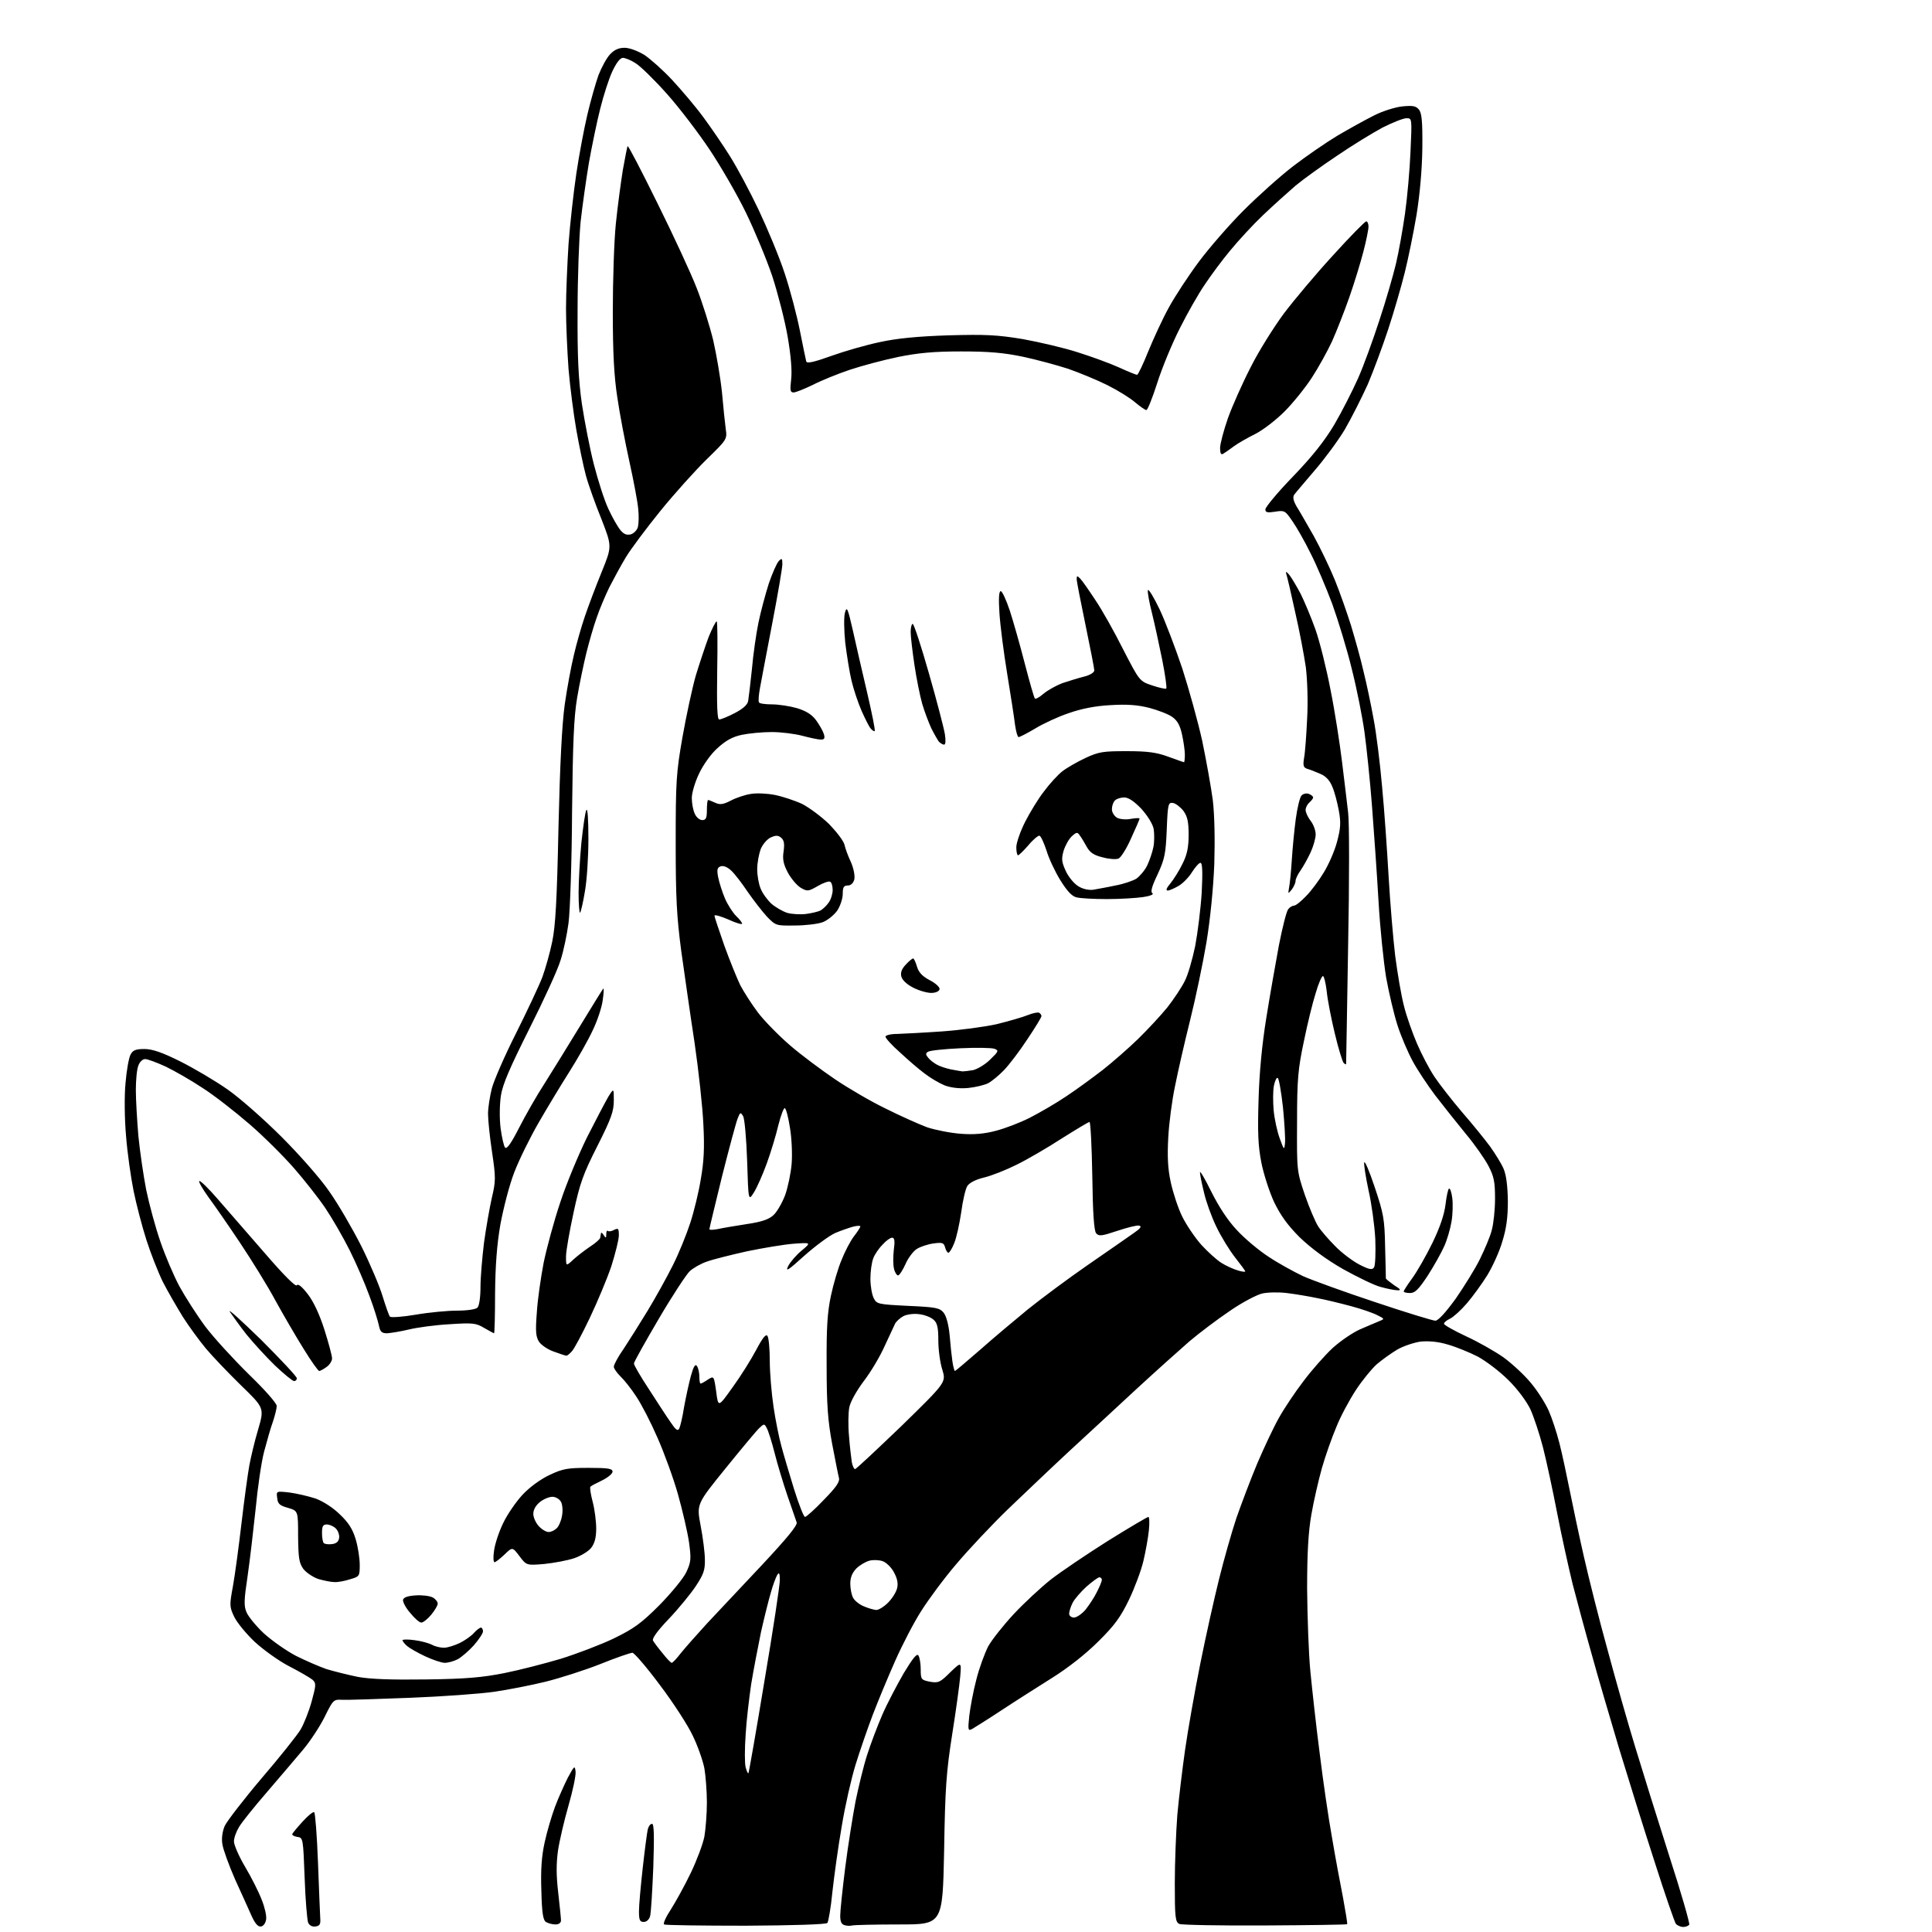 <?xml version="1.0" encoding="UTF-8" standalone="no"?>
<svg 
  version="1.1" 
  xmlns="http://www.w3.org/2000/svg" 
  xmlns:xlink="http://www.w3.org/1999/xlink" 
  xmlns:svg="http://www.w3.org/2000/svg"
  xmlns:rdf="http://www.w3.org/1999/02/22-rdf-syntax-ns#"
  xmlns:cc="http://creativecommons.org/ns#"
  xmlns:dc="http://purl.org/dc/elements/1.1/"
  viewBox="0 0 768 768"
  width="768"
  height="768"
>
<style>svg {background-color: white; }</style>"
<path stroke="none" fill="black" fill-rule="evenodd" d="M103.8,765.8C102.6,766.0 101.5,764.8 100.1,761.8C99.0,759.4 96.1,752.8 93.5,747.2C91.0,741.5 88.7,735.2 88.4,733.1C88.0,730.8 88.4,728.1 89.3,725.9C90.1,724.1 96.7,715.5 103.9,707.0C111.2,698.5 118.2,689.7 119.5,687.5C120.8,685.3 122.8,680.3 123.9,676.3C125.7,669.7 125.7,669.1 124.2,667.7C123.2,666.9 119.1,664.5 115.0,662.4C110.9,660.3 104.8,655.9 101.3,652.7C97.9,649.5 94.2,645.0 93.1,642.7C91.2,638.7 91.2,638.1 92.6,630.5C93.4,626.1 94.9,614.9 96.0,605.5C97.1,596.1 98.5,585.9 99.1,582.6C99.7,579.4 101.2,572.9 102.6,568.3C105.1,559.7 105.1,559.7 95.7,550.6C90.6,545.6 84.3,539.0 81.8,536.0C79.3,533.0 75.2,527.4 72.7,523.5C70.3,519.6 66.7,513.4 64.7,509.5C62.8,505.6 59.9,498.2 58.2,492.9C56.5,487.6 54.2,478.8 53.1,473.4C52.0,467.9 50.6,458.1 50.1,451.5C49.5,444.8 49.4,435.5 49.9,430.5C50.3,425.6 51.2,420.5 51.9,419.2C52.8,417.5 53.9,417.0 57.4,417.0C60.5,417.0 64.4,418.3 71.6,421.9C77.0,424.6 85.5,429.6 90.5,433.1C95.5,436.6 105.1,445.1 112.0,452.0C118.9,458.9 127.4,468.5 130.8,473.5C134.3,478.4 140.0,488.2 143.6,495.3C147.1,502.3 150.9,511.3 152.1,515.3C153.3,519.2 154.6,522.9 155.0,523.4C155.5,523.8 160.0,523.5 165.3,522.6C170.5,521.7 177.9,521.0 181.7,521.0C185.7,521.0 189.1,520.5 189.8,519.8C190.5,519.1 191.0,515.7 191.0,511.6C191.0,507.7 191.7,499.8 192.4,494.0C193.2,488.2 194.6,480.2 195.5,476.2C197.1,469.5 197.1,468.1 195.6,458.0C194.7,452.0 194.0,445.2 194.0,442.8C194.0,440.4 194.7,435.9 195.5,432.7C196.3,429.6 200.6,419.7 205.1,410.8C209.6,401.8 214.3,391.8 215.6,388.4C216.8,385.1 218.6,378.8 219.5,374.4C220.8,368.3 221.4,357.9 222.0,329.0C222.6,303.4 223.4,287.9 224.5,280.0C225.4,273.7 227.0,265.0 228.1,260.5C229.1,256.1 231.1,249.1 232.5,245.0C233.9,240.9 236.9,232.9 239.2,227.3C243.3,217.2 243.3,217.2 239.1,206.4C236.7,200.5 233.9,192.7 232.9,189.0C231.9,185.3 230.2,177.1 229.1,170.9C228.0,164.6 226.6,153.7 226.0,146.7C225.5,139.7 225.0,128.9 225.0,122.7C225.0,116.5 225.5,105.0 226.0,97.0C226.6,89.0 228.0,76.4 229.1,69.0C230.2,61.6 232.2,51.0 233.5,45.5C234.8,40.0 236.8,33.0 237.9,29.9C239.1,26.8 241.1,23.1 242.5,21.6C244.2,19.8 245.9,19.0 248.3,19.0C250.2,19.0 253.4,20.2 256.1,21.8C258.5,23.4 263.6,27.9 267.3,31.9C271.0,35.9 276.6,42.5 279.6,46.6C282.7,50.8 287.5,57.8 290.3,62.3C293.1,66.8 298.2,76.3 301.6,83.5C305.0,90.7 309.7,101.9 311.9,108.6C314.1,115.2 316.8,125.5 318.0,131.6C319.2,137.6 320.3,143.0 320.5,143.7C320.8,144.6 323.7,143.9 330.4,141.5C335.7,139.6 344.4,137.1 349.7,136.0C356.5,134.5 364.8,133.7 377.0,133.3C391.8,132.9 396.3,133.1 406.6,134.8C413.2,136.0 423.1,138.3 428.6,140.1C434.0,141.8 441.4,144.5 444.9,146.1C448.4,147.7 451.6,149.0 452.0,149.0C452.4,149.0 454.4,144.8 456.4,139.8C458.5,134.7 462.1,126.8 464.6,122.3C467.1,117.7 472.5,109.5 476.6,104.0C480.7,98.5 488.7,89.3 494.3,83.7C500.0,78.0 508.8,70.1 514.0,66.1C519.2,62.1 527.2,56.6 531.7,53.9C536.3,51.2 542.8,47.6 546.2,45.9C549.5,44.2 554.6,42.6 557.4,42.3C561.6,41.9 562.8,42.1 564.0,43.5C565.2,44.9 565.5,48.3 565.4,58.9C565.3,67.4 564.4,77.3 563.1,85.4C561.9,92.5 559.8,102.8 558.4,108.4C557.0,114.0 554.1,124.0 551.9,130.7C549.7,137.4 546.0,147.4 543.7,152.8C541.3,158.1 537.2,166.2 534.6,170.7C531.9,175.2 526.5,182.5 522.6,187.0C518.7,191.6 515.0,195.9 514.5,196.6C513.8,197.6 514.1,199.0 515.4,201.3C516.5,203.0 519.5,208.3 522.2,213.0C524.8,217.7 528.6,225.6 530.6,230.5C532.6,235.4 535.5,243.7 537.1,248.8C538.6,253.8 540.9,261.9 542.0,266.8C543.2,271.6 545.0,280.1 546.0,285.7C547.1,291.3 548.6,303.5 549.4,312.7C550.3,322.0 551.4,338.1 552.0,348.5C552.6,358.9 553.8,373.1 554.6,379.9C555.5,386.8 557.0,395.7 558.1,399.9C559.1,404.0 561.5,410.7 563.3,414.9C565.1,419.1 568.2,425.0 570.2,428.0C572.2,431.0 577.2,437.4 581.2,442.1C585.3,446.8 590.3,453.0 592.3,455.7C594.3,458.5 596.8,462.5 597.7,464.6C598.8,467.2 599.3,471.5 599.4,477.5C599.4,484.0 598.8,488.4 597.2,493.5C596.1,497.4 593.4,503.3 591.3,506.8C589.2,510.2 585.5,515.3 583.1,518.1C580.7,520.9 577.7,523.6 576.4,524.2C575.1,524.8 574.0,525.7 574.0,526.2C574.0,526.7 577.9,528.9 582.8,531.2C587.6,533.4 594.3,537.2 597.7,539.6C601.1,542.1 606.0,546.6 608.6,549.8C611.2,552.9 614.3,557.8 615.6,560.7C616.9,563.6 618.8,569.4 619.9,573.7C621.0,578.0 622.8,586.5 624.0,592.5C625.2,598.5 627.7,610.4 629.6,618.7C631.5,627.1 635.7,643.9 639.1,656.1C642.4,668.4 647.3,685.6 650.0,694.4C652.7,703.3 658.7,722.6 663.4,737.3C668.2,752.1 671.8,764.6 671.5,765.1C671.1,765.6 670.1,766.0 669.1,766.0C668.1,766.0 666.8,765.4 666.2,764.8C665.7,764.1 661.8,752.9 657.7,740.0C653.5,727.1 647.2,706.8 643.6,695.0C640.1,683.2 635.1,666.3 632.7,657.5C630.2,648.7 626.8,636.1 625.1,629.5C623.5,622.9 620.7,610.3 619.0,601.5C617.3,592.7 614.8,581.0 613.4,575.5C612.0,570.1 609.7,563.1 608.3,560.1C606.8,557.0 603.1,552.0 599.6,548.6C596.2,545.2 590.8,541.1 587.5,539.3C584.2,537.6 578.8,535.4 575.6,534.5C571.7,533.3 568.0,533.0 564.7,533.3C562.0,533.7 557.8,535.1 555.4,536.5C552.9,538.0 549.3,540.6 547.3,542.3C545.3,544.1 541.5,548.7 538.9,552.7C536.3,556.7 532.8,563.2 531.2,567.3C529.5,571.3 526.9,578.6 525.5,583.5C524.1,588.5 522.2,596.8 521.3,602.0C520.1,608.8 519.6,617.1 519.6,631.5C519.7,642.5 520.2,657.4 520.9,664.5C521.6,671.6 523.2,686.3 524.6,697.0C525.9,707.7 528.1,722.8 529.5,730.5C530.8,738.2 532.8,749.0 533.9,754.5C534.9,760.0 535.7,764.7 535.5,764.9C535.3,765.1 520.6,765.3 502.8,765.4C485.0,765.5 469.7,765.2 468.8,764.8C467.2,764.0 467.0,762.2 467.0,748.7C467.0,740.3 467.5,728.1 468.0,721.5C468.6,714.9 470.0,703.2 471.1,695.5C472.2,687.8 474.9,672.5 477.1,661.5C479.3,650.5 482.7,635.3 484.6,627.7C486.5,620.0 489.6,609.1 491.5,603.4C493.5,597.7 497.2,587.9 499.8,581.7C502.5,575.4 506.3,567.3 508.4,563.6C510.4,560.0 514.8,553.4 518.1,549.1C521.3,544.8 526.6,538.8 529.7,535.9C532.9,533.0 537.8,529.7 540.5,528.5C543.2,527.3 546.6,525.9 548.0,525.3C550.5,524.3 550.5,524.3 547.5,522.8C545.8,521.9 541.1,520.3 537.0,519.2C532.9,518.1 526.8,516.6 523.5,516.0C520.2,515.3 514.8,514.4 511.5,514.0C508.2,513.6 503.8,513.7 501.7,514.2C499.6,514.7 493.8,517.7 488.9,521.1C484.0,524.4 476.7,529.9 472.7,533.3C468.8,536.7 459.2,545.3 451.5,552.4C443.8,559.5 431.9,570.6 425.0,576.9C418.1,583.3 407.2,593.7 400.6,600.0C394.1,606.3 384.9,616.1 380.1,621.8C375.3,627.4 369.1,635.8 366.2,640.4C363.3,644.9 358.7,653.8 355.9,660.1C353.1,666.4 349.1,676.0 347.0,681.5C344.9,687.0 341.8,696.0 340.1,701.5C338.4,707.0 335.9,718.0 334.6,726.0C333.2,734.0 331.6,745.7 330.9,752.0C330.3,758.3 329.3,763.9 328.9,764.4C328.4,765.0 314.8,765.4 296.4,765.5C279.1,765.5 264.5,765.3 264.0,765.0C263.5,764.7 264.7,762.0 266.7,759.0C268.6,756.0 272.2,749.5 274.6,744.5C277.0,739.5 279.4,733.1 280.0,730.1C280.5,727.2 281.0,721.0 281.0,716.5C281.0,712.0 280.5,705.8 280.0,702.9C279.4,699.9 277.4,694.1 275.4,690.0C273.5,685.9 267.6,676.8 262.3,669.8C257.1,662.8 252.1,657.0 251.4,657.0C250.6,657.0 244.8,659.0 238.6,661.5C232.3,664.0 222.5,667.1 216.9,668.5C211.2,669.9 202.0,671.7 196.5,672.5C191.0,673.3 175.9,674.4 163.0,674.9C150.1,675.4 137.9,675.8 136.0,675.7C132.6,675.5 132.4,675.7 129.0,682.6C127.1,686.4 123.2,692.3 120.5,695.5C117.7,698.8 111.3,706.4 106.2,712.3C101.1,718.2 96.0,724.5 95.0,726.3C93.9,728.1 93.0,730.6 93.0,732.0C93.0,733.4 95.0,738.0 97.5,742.2C100.0,746.4 102.9,752.2 104.0,755.1C105.2,758.0 106.0,761.5 105.8,762.9C105.6,764.4 104.8,765.6 103.8,765.8zM125.4,765.8C124.1,766.0 123.0,765.4 122.5,764.3C122.1,763.3 121.4,755.3 121.1,746.5C120.5,730.8 120.5,730.5 118.2,730.2C116.9,730.0 116.0,729.5 116.2,729.0C116.4,728.6 118.2,726.4 120.3,724.1C122.4,721.8 124.4,720.1 124.9,720.4C125.3,720.7 126.0,729.6 126.4,740.2C126.8,750.8 127.2,760.9 127.3,762.5C127.5,764.9 127.1,765.6 125.4,765.8zM338.8,765.4C338.1,765.6 336.7,765.6 335.8,765.3C334.5,765.0 334.0,763.9 334.0,761.5C334.0,759.6 334.9,751.0 336.0,742.3C337.1,733.6 339.0,721.8 340.1,716.0C341.3,710.2 343.3,701.9 344.7,697.6C346.1,693.2 348.8,686.1 350.7,681.7C352.6,677.3 356.5,669.9 359.2,665.2C362.9,659.1 364.5,657.1 365.1,658.1C365.6,658.9 366.0,661.4 366.0,663.6C366.0,667.6 366.2,667.8 369.6,668.5C373.0,669.1 373.7,668.8 377.7,664.8C382.2,660.5 382.2,660.5 381.7,666.5C381.4,669.8 380.0,680.1 378.5,689.5C376.2,704.2 375.7,710.5 375.3,735.8C374.7,765.0 374.7,765.0 357.5,765.0C347.9,765.0 339.6,765.2 338.8,765.4zM220.8,765.0C219.5,765.0 217.8,764.5 217.0,764.0C215.9,763.3 215.4,760.4 215.2,751.6C214.9,743.2 215.3,737.9 216.5,732.4C217.4,728.2 219.3,721.8 220.6,718.3C221.9,714.8 224.3,709.5 225.7,706.7C228.3,701.9 228.5,701.7 228.8,704.2C229.0,705.7 227.7,711.8 226.0,717.7C224.3,723.6 222.4,731.7 221.8,735.7C221.1,740.9 221.1,745.5 221.9,752.4C222.5,757.6 223.0,762.6 223.0,763.4C223.0,764.4 222.1,765.0 220.8,765.0zM255.9,764.0C254.3,764.0 254.0,763.2 254.0,759.7C254.0,757.4 254.7,749.6 255.5,742.5C256.3,735.3 257.2,728.5 257.5,727.2C257.8,726.0 258.5,725.0 259.2,725.0C260.0,725.0 260.1,729.7 259.7,742.2C259.3,751.7 258.8,760.5 258.4,761.8C258.0,763.1 257.0,764.0 255.9,764.0zM297.5,704.9C297.7,704.7 300.6,688.1 303.9,668.1C307.3,648.1 310.0,630.1 310.0,628.1C310.0,625.4 309.7,624.9 309.0,626.0C308.5,626.8 307.3,629.9 306.5,632.8C305.6,635.8 303.8,643.0 302.5,648.8C301.3,654.7 299.5,664.0 298.6,669.5C297.8,675.0 296.7,684.1 296.4,689.6C296.0,695.2 296.0,701.0 296.4,702.5C296.8,704.0 297.3,705.1 297.5,704.9zM386.6,687.2C384.8,688.2 384.7,687.9 385.3,682.1C385.7,678.7 386.9,672.2 388.1,667.7C389.2,663.2 391.4,657.3 392.8,654.5C394.3,651.8 398.9,646.0 403.0,641.6C407.1,637.2 413.7,631.1 417.7,627.9C421.7,624.8 431.9,617.9 440.3,612.6C448.8,607.3 456.1,603.0 456.5,603.0C456.9,603.0 457.0,605.4 456.7,608.3C456.4,611.3 455.4,616.8 454.5,620.6C453.6,624.4 451.0,631.3 448.8,635.9C445.5,642.7 443.2,646.0 436.6,652.5C431.6,657.5 424.6,663.0 418.2,667.0C412.5,670.6 403.5,676.3 398.2,679.8C392.9,683.3 387.6,686.6 386.6,687.2zM169.5,667.6C185.3,667.4 191.8,666.8 200.4,665.1C206.4,663.9 216.5,661.3 222.9,659.4C229.3,657.4 238.8,653.8 244.0,651.3C252.0,647.4 254.9,645.3 262.1,638.1C266.8,633.3 271.6,627.5 272.8,625.0C274.7,620.9 274.8,619.8 273.9,613.1C273.3,609.0 271.3,600.4 269.5,594.0C267.7,587.6 264.0,577.5 261.4,571.6C258.8,565.6 255.0,558.2 252.9,555.1C250.9,552.0 248.0,548.4 246.6,547.1C245.2,545.7 244.0,544.0 244.0,543.3C244.0,542.5 245.7,539.3 247.9,536.2C250.0,533.0 254.3,526.2 257.4,521.1C260.5,516.0 265.0,507.9 267.4,503.1C269.8,498.4 272.9,490.7 274.4,486.1C275.9,481.5 277.8,473.7 278.6,468.6C279.8,461.8 280.1,456.3 279.6,447.0C279.3,440.1 277.7,425.5 276.1,414.5C274.4,403.5 272.1,387.1 270.8,378.0C269.0,364.3 268.6,357.1 268.6,335.0C268.6,310.7 268.8,307.2 271.3,293.0C272.8,284.5 275.2,273.4 276.6,268.5C278.1,263.6 280.4,256.7 281.7,253.2C283.1,249.8 284.5,247.0 284.9,247.0C285.2,247.0 285.3,255.8 285.1,266.5C284.9,280.6 285.1,286.0 285.9,286.0C286.6,286.0 289.3,284.9 292.0,283.5C295.3,281.8 297.1,280.2 297.4,278.7C297.6,277.5 298.3,271.8 298.9,266.0C299.4,260.2 300.6,251.8 301.5,247.5C302.4,243.1 304.3,236.1 305.6,232.0C307.0,227.9 308.8,223.8 309.6,223.0C310.8,221.8 311.0,221.9 311.0,224.3C311.0,225.7 309.2,236.3 307.0,247.7C304.8,259.2 302.6,270.7 302.1,273.5C301.6,276.2 301.4,278.8 301.7,279.2C301.9,279.7 304.3,280.0 306.9,280.0C309.5,280.0 314.0,280.7 316.8,281.5C320.4,282.6 322.7,284.0 324.4,286.3C325.7,288.1 327.1,290.5 327.5,291.8C328.0,293.5 327.7,294.0 326.3,294.0C325.3,294.0 322.0,293.3 319.0,292.5C316.0,291.7 310.5,291.0 306.8,291.0C303.1,291.0 297.8,291.5 294.9,292.1C291.1,292.9 288.5,294.4 285.2,297.4C282.6,299.7 279.5,304.1 277.9,307.5C276.3,310.8 275.0,315.2 275.0,317.2C275.0,319.2 275.5,322.1 276.2,323.5C276.8,324.9 278.1,326.0 279.2,326.0C280.6,326.0 281.0,325.2 281.0,322.0C281.0,319.8 281.2,318.0 281.5,318.0C281.7,318.0 283.0,318.5 284.3,319.1C286.2,320.0 287.5,319.8 290.6,318.2C292.7,317.1 296.3,315.9 298.5,315.6C300.7,315.2 305.0,315.4 308.0,316.0C311.0,316.6 315.9,318.2 318.9,319.6C321.8,321.1 326.6,324.7 329.6,327.6C332.5,330.6 335.3,334.2 335.7,335.8C336.0,337.3 337.2,340.5 338.3,342.8C339.4,345.4 339.9,348.2 339.6,349.6C339.2,351.1 338.2,352.0 337.0,352.0C335.4,352.0 335.0,352.7 335.0,355.4C335.0,357.2 334.0,360.2 332.8,362.0C331.5,363.8 328.9,365.9 327.0,366.6C325.1,367.3 320.1,367.9 316.0,367.9C308.5,368.0 308.4,368.0 304.8,364.3C302.9,362.2 299.5,357.8 297.2,354.5C295.0,351.2 292.1,347.4 290.7,346.1C289.1,344.6 287.5,344.0 286.4,344.4C285.1,344.9 284.9,345.8 285.5,348.8C285.9,350.8 287.1,354.6 288.2,357.2C289.3,359.7 291.3,362.8 292.6,364.1C293.9,365.3 295.0,366.7 295.0,367.2C295.0,367.6 292.5,366.9 289.5,365.5C286.5,364.2 284.0,363.5 284.0,364.0C284.0,364.4 285.8,369.8 287.9,375.8C290.1,381.9 293.0,389.0 294.3,391.7C295.7,394.3 298.8,399.2 301.3,402.5C303.8,405.8 309.5,411.6 314.0,415.5C318.5,419.4 326.6,425.4 331.9,429.0C337.2,432.6 346.3,437.9 352.1,440.7C357.9,443.6 365.3,446.9 368.5,448.1C371.8,449.2 377.9,450.4 382.0,450.7C387.3,451.1 391.4,450.7 395.9,449.5C399.4,448.6 405.5,446.3 409.4,444.3C413.3,442.3 419.9,438.5 424.0,435.7C428.1,433.0 434.6,428.2 438.5,425.2C442.4,422.1 448.6,416.7 452.4,413.0C456.1,409.4 461.3,403.8 464.0,400.5C466.6,397.2 469.7,392.5 470.9,390.1C472.2,387.7 474.0,381.4 475.1,376.1C476.1,370.8 477.3,361.2 477.7,354.8C478.1,346.7 478.0,343.0 477.2,343.0C476.6,343.0 475.2,344.6 473.9,346.6C472.7,348.6 470.3,351.1 468.6,352.1C466.9,353.1 464.9,354.0 464.2,354.0C463.3,354.0 463.7,353.0 465.3,351.1C466.6,349.5 468.8,346.0 470.1,343.3C471.9,339.7 472.5,336.8 472.5,331.8C472.5,326.6 472.0,324.5 470.4,322.3C469.2,320.8 467.4,319.4 466.3,319.2C464.4,318.9 464.2,319.5 463.8,329.8C463.4,339.4 463.0,341.4 460.2,347.5C457.8,352.5 457.3,354.5 458.1,355.1C458.8,355.5 457.2,356.2 454.4,356.6C451.7,357.0 445.2,357.4 440.0,357.4C434.8,357.4 429.3,357.1 427.9,356.7C426.1,356.3 424.1,354.1 421.5,349.9C419.4,346.5 416.9,341.2 416.0,338.1C415.0,335.1 413.8,332.4 413.2,332.2C412.7,332.1 410.7,333.7 408.8,336.0C406.9,338.2 405.0,340.0 404.7,340.0C404.3,340.0 404.0,338.5 404.0,336.8C404.0,335.0 405.6,330.5 407.5,326.7C409.4,323.0 412.7,317.5 415.0,314.6C417.2,311.6 420.5,308.0 422.3,306.6C424.1,305.2 428.3,302.8 431.5,301.3C436.9,298.8 438.6,298.6 448.0,298.6C456.2,298.6 459.8,299.1 464.4,300.8C467.7,302.0 470.5,303.0 470.7,303.0C470.8,303.0 471.0,301.7 471.0,300.0C471.0,298.4 470.5,294.8 469.9,292.1C469.1,288.4 468.1,286.5 466.0,285.0C464.5,283.9 460.3,282.3 456.9,281.4C452.2,280.2 448.0,279.9 441.5,280.3C435.5,280.6 429.9,281.7 424.8,283.5C420.6,284.9 414.6,287.7 411.5,289.6C408.3,291.5 405.4,293.0 404.9,293.0C404.5,293.0 403.9,290.9 403.5,288.2C403.2,285.6 401.8,276.5 400.4,268.0C399.0,259.5 397.6,248.6 397.3,243.8C396.9,237.9 397.1,235.0 397.8,235.0C398.4,235.0 400.0,238.5 401.4,242.7C402.8,247.0 405.5,256.5 407.4,263.9C409.3,271.2 411.1,277.5 411.4,277.7C411.7,278.0 413.3,277.1 414.9,275.7C416.6,274.3 419.9,272.5 422.2,271.6C424.6,270.8 428.4,269.6 430.8,269.0C433.3,268.4 435.0,267.3 435.0,266.5C435.0,265.7 433.4,257.6 431.5,248.4C429.6,239.3 428.0,231.1 428.0,230.2C428.0,228.8 428.2,228.8 429.4,230.0C430.2,230.8 432.9,234.7 435.4,238.5C438.0,242.3 443.0,251.2 446.5,258.2C453.0,270.8 453.0,270.8 458.1,272.5C460.8,273.4 463.4,274.0 463.6,273.7C463.9,273.4 463.2,268.3 462.0,262.3C460.8,256.4 459.0,248.0 457.9,243.6C456.8,239.3 456.1,235.3 456.3,234.6C456.6,234.0 458.7,237.5 461.0,242.3C463.3,247.2 467.3,257.8 470.0,265.8C472.6,273.9 476.2,286.8 477.9,294.5C479.5,302.2 481.4,312.8 482.1,318.0C482.8,323.9 483.0,333.6 482.7,343.5C482.3,353.3 481.1,365.3 479.6,374.5C478.2,382.8 475.3,396.7 473.1,405.5C470.9,414.3 468.2,426.1 467.1,431.7C465.9,437.3 464.7,446.5 464.4,452.2C464.0,459.8 464.2,464.5 465.4,470.0C466.3,474.1 468.3,480.3 470.0,483.7C471.7,487.1 475.1,492.1 477.6,494.9C480.1,497.6 483.6,500.8 485.5,502.0C487.4,503.2 490.3,504.5 492.0,505.0C493.6,505.5 495.0,505.7 495.0,505.4C495.0,505.1 493.2,502.7 491.0,499.9C488.8,497.1 485.4,491.6 483.5,487.6C481.6,483.7 479.4,477.6 478.6,474.0C477.7,470.4 477.0,466.8 477.0,466.0C477.0,465.2 479.0,468.6 481.5,473.7C484.4,479.5 488.0,485.1 491.6,488.9C494.6,492.2 500.3,497.0 504.3,499.6C508.2,502.2 514.4,505.6 518.0,507.3C521.6,508.9 534.5,513.6 546.6,517.6C558.8,521.7 569.6,525.0 570.6,525.0C571.8,524.9 574.7,521.7 578.7,516.2C582.0,511.4 586.4,504.4 588.3,500.5C590.2,496.6 592.4,491.5 593.0,489.0C593.7,486.5 594.3,480.9 594.3,476.5C594.3,469.9 593.9,467.7 591.7,463.5C590.3,460.8 586.2,454.9 582.5,450.5C578.9,446.1 573.5,439.3 570.5,435.4C567.5,431.4 563.5,425.4 561.6,421.9C559.7,418.4 556.9,411.9 555.5,407.5C554.1,403.1 552.1,394.6 551.0,388.5C550.0,382.4 548.6,368.9 548.0,358.5C547.4,348.1 546.2,330.9 545.4,320.5C544.6,310.1 543.2,296.8 542.4,291.0C541.6,285.2 539.4,274.0 537.4,266.1C535.5,258.2 531.9,246.5 529.6,240.1C527.2,233.7 523.4,224.7 521.0,220.0C518.7,215.3 515.4,209.5 513.7,207.1C510.9,203.0 510.6,202.8 506.9,203.4C503.8,203.9 503.0,203.7 503.0,202.5C503.0,201.6 507.9,195.7 514.0,189.4C521.7,181.4 526.6,175.2 530.4,168.8C533.4,163.7 537.6,155.4 539.8,150.5C542.0,145.6 545.8,135.1 548.3,127.4C550.9,119.6 553.8,109.5 554.9,104.9C556.0,100.3 557.6,91.3 558.5,85.0C559.4,78.7 560.4,67.5 560.7,60.2C561.3,47.0 561.3,47.0 559.1,47.0C557.8,47.0 553.6,48.7 549.6,50.7C545.7,52.8 537.5,57.8 531.5,61.9C525.5,65.9 518.0,71.3 515.0,73.8C512.0,76.4 506.2,81.6 502.1,85.5C498.1,89.3 492.2,95.7 489.1,99.5C485.9,103.3 481.4,109.4 479.0,113.0C476.5,116.6 472.0,124.5 469.0,130.5C465.9,136.6 461.9,146.3 460.0,152.3C458.1,158.2 456.2,163.0 455.7,163.0C455.2,163.0 453.2,161.6 451.3,160.0C449.4,158.3 444.4,155.2 440.2,153.1C436.0,151.0 428.9,148.1 424.6,146.6C420.3,145.2 412.2,143.0 406.6,141.8C398.9,140.2 393.1,139.7 382.0,139.7C371.0,139.7 365.0,140.3 357.0,141.9C351.2,143.1 342.6,145.4 337.8,147.0C333.0,148.6 326.4,151.3 323.1,153.0C319.8,154.6 316.3,156.0 315.5,156.0C314.1,156.0 314.0,155.2 314.5,150.8C314.9,147.3 314.4,141.4 313.1,133.8C312.0,127.4 309.2,116.6 307.0,109.8C304.7,103.0 300.0,91.7 296.5,84.5C293.0,77.3 286.5,66.1 282.1,59.5C277.7,52.9 270.1,42.9 265.1,37.3C260.1,31.7 254.5,26.2 252.6,25.1C250.8,23.9 248.5,23.0 247.6,23.0C246.5,23.0 245.0,25.0 243.4,28.4C242.0,31.4 239.9,38.0 238.6,43.2C237.3,48.3 235.3,58.0 234.1,64.7C233.0,71.3 231.5,81.9 230.8,88.2C230.2,94.4 229.6,110.3 229.6,123.5C229.5,141.7 229.9,150.6 231.3,160.5C232.4,167.7 234.5,178.5 236.1,184.7C237.7,190.9 240.2,198.8 241.8,202.2C243.4,205.7 245.6,209.5 246.6,210.7C248.0,212.4 249.1,212.8 250.8,212.4C252.0,212.0 253.3,210.7 253.6,209.4C253.9,208.1 254.0,204.9 253.7,202.3C253.5,199.7 251.9,191.2 250.2,183.5C248.5,175.8 246.3,164.3 245.4,158.0C244.1,149.7 243.6,140.2 243.6,124.0C243.6,111.6 244.1,95.9 244.8,89.0C245.5,82.1 246.8,72.5 247.6,67.5C248.5,62.6 249.3,58.3 249.5,58.1C249.8,57.9 255.1,68.1 261.4,80.9C267.7,93.6 274.7,108.7 276.9,114.4C279.2,120.2 282.1,129.5 283.5,135.2C284.8,140.9 286.4,150.2 287.0,156.0C287.5,161.8 288.2,168.3 288.5,170.6C289.1,174.6 288.9,174.8 280.9,182.6C276.5,186.9 268.2,196.1 262.6,203.0C257.0,209.9 250.8,218.2 248.8,221.5C246.8,224.8 243.9,230.2 242.2,233.5C240.6,236.8 238.3,242.2 237.2,245.5C236.0,248.8 234.2,255.1 233.1,259.5C232.0,264.0 230.3,272.1 229.4,277.5C228.1,285.2 227.7,295.6 227.4,323.0C227.3,342.6 226.6,362.3 226.0,366.9C225.4,371.4 224.0,378.2 222.8,381.8C221.7,385.5 216.1,397.7 210.4,409.0C202.7,424.4 199.8,431.0 199.1,435.6C198.6,439.2 198.5,444.5 199.0,448.5C199.5,452.2 200.3,455.7 200.8,456.2C201.5,456.9 203.3,454.3 206.3,448.4C208.8,443.5 213.4,435.4 216.6,430.5C219.7,425.6 226.1,415.2 230.8,407.5C235.5,399.8 239.5,393.3 239.8,393.0C240.1,392.7 240.0,394.8 239.6,397.5C239.3,400.2 237.5,405.7 235.6,409.6C233.8,413.5 229.6,420.9 226.3,426.1C223.0,431.3 217.5,440.4 214.1,446.3C210.7,452.2 206.3,461.1 204.4,466.1C202.5,471.0 200.1,480.3 198.9,486.8C197.5,494.9 196.9,503.3 196.8,514.2C196.8,522.9 196.6,530.0 196.4,530.0C196.2,530.0 194.5,529.0 192.5,527.9C189.2,525.9 187.9,525.8 178.7,526.4C173.1,526.7 165.8,527.7 162.5,528.5C159.2,529.3 155.3,529.9 153.9,530.0C151.7,530.0 151.1,529.4 150.6,526.8C150.2,525.0 148.6,519.7 146.8,515.0C145.1,510.3 141.6,502.2 139.0,497.0C136.4,491.8 132.0,484.2 129.3,480.2C126.6,476.2 121.0,469.1 116.9,464.4C112.8,459.7 104.8,451.7 99.1,446.8C93.3,441.8 85.0,435.3 80.4,432.4C75.9,429.4 69.4,425.7 65.9,424.0C62.4,422.4 58.7,421.0 57.7,421.0C56.7,421.0 55.5,422.1 55.0,423.6C54.4,425.0 54.0,429.4 54.0,433.3C54.0,437.3 54.5,445.4 55.0,451.5C55.6,457.6 57.0,467.2 58.1,472.9C59.3,478.7 61.8,487.9 63.7,493.4C65.6,499.0 69.0,507.0 71.3,511.3C73.6,515.5 78.2,522.7 81.6,527.3C85.0,531.8 92.8,540.3 98.9,546.3C105.2,552.4 110.0,557.8 110.0,558.9C110.0,559.9 109.3,562.7 108.5,565.1C107.6,567.5 106.1,572.9 105.0,577.0C103.9,581.1 102.4,591.5 101.6,600.0C100.7,608.5 99.3,620.5 98.4,626.7C97.0,636.0 96.9,638.4 98.0,640.9C98.7,642.6 101.8,646.4 104.9,649.3C108.1,652.2 113.8,656.2 117.6,658.2C121.4,660.1 126.9,662.5 129.8,663.5C132.8,664.4 138.4,665.8 142.3,666.6C147.3,667.5 155.7,667.8 169.5,667.6zM176.8,661.0C175.5,661.0 172.0,659.8 169.0,658.4C166.0,657.0 162.7,655.1 161.8,654.3C160.8,653.4 160.0,652.4 160.0,652.0C160.0,651.7 162.1,651.6 164.8,652.0C167.4,652.3 170.5,653.2 171.7,653.8C172.9,654.5 175.0,655.0 176.5,655.0C177.9,655.0 180.7,654.1 182.8,653.1C184.8,652.1 187.4,650.3 188.4,649.1C189.5,647.9 190.7,647.0 191.2,647.0C191.6,647.0 192.0,647.7 192.0,648.5C192.0,649.3 190.3,651.8 188.3,654.1C186.3,656.3 183.4,658.8 181.9,659.6C180.3,660.4 178.1,661.0 176.8,661.0zM267.0,661.0C267.4,661.0 269.0,659.3 270.6,657.2C272.2,655.2 276.9,649.9 281.0,645.4C285.1,641.0 295.0,630.5 302.9,622.1C312.9,611.4 317.0,606.4 316.7,605.2C316.4,604.3 314.7,599.5 313.0,594.5C311.3,589.5 309.0,581.9 307.9,577.5C306.8,573.2 305.4,568.7 304.8,567.7C303.9,565.9 303.7,565.9 301.9,567.6C300.9,568.5 294.8,575.8 288.5,583.6C276.9,597.9 276.9,597.9 278.5,606.4C279.4,611.1 280.2,617.2 280.2,619.9C280.3,624.1 279.7,625.8 276.6,630.5C274.6,633.5 269.8,639.4 265.9,643.5C261.2,648.4 259.1,651.4 259.6,652.2C260.0,652.9 261.7,655.2 263.4,657.2C265.0,659.3 266.7,661.0 267.0,661.0zM167.5,645.0C166.7,645.0 164.8,643.3 163.1,641.2C161.3,639.2 160.1,636.8 160.2,636.0C160.4,635.0 162.0,634.4 165.2,634.2C167.8,634.0 170.8,634.4 172.0,635.0C173.1,635.6 174.0,636.7 174.0,637.5C174.0,638.2 172.8,640.2 171.4,641.9C170.0,643.6 168.2,645.0 167.5,645.0zM426.9,643.0C428.0,643.0 430.0,641.6 431.5,639.9C432.9,638.1 435.0,635.0 436.0,632.9C437.1,630.8 438.0,628.6 438.0,628.0C438.0,627.5 437.6,627.0 437.0,627.0C436.5,627.0 434.2,628.7 431.9,630.7C429.7,632.7 427.2,635.6 426.4,637.1C425.6,638.7 425.0,640.6 425.0,641.5C425.0,642.3 425.9,643.0 426.9,643.0zM348.3,640.0C349.3,640.0 351.4,638.7 353.0,637.1C354.6,635.5 356.2,633.0 356.6,631.4C357.1,629.5 356.7,627.5 355.4,625.1C354.4,623.1 352.3,621.1 350.9,620.6C349.5,620.1 347.1,620.0 345.6,620.4C344.1,620.8 341.7,622.2 340.4,623.5C338.8,625.2 338.0,627.0 338.0,629.5C338.0,631.5 338.5,634.0 339.1,635.1C339.7,636.3 341.6,637.8 343.3,638.5C345.1,639.3 347.3,639.9 348.3,640.0zM132.9,628.9C131.6,628.9 128.7,628.3 126.6,627.7C124.5,627.0 121.8,625.2 120.6,623.7C118.9,621.3 118.6,619.5 118.5,610.7C118.5,600.6 118.5,600.6 114.5,599.4C111.2,598.5 110.4,597.8 110.2,595.5C109.8,592.7 109.8,592.7 115.1,593.3C118.1,593.7 122.7,594.8 125.5,595.7C128.4,596.8 132.4,599.3 135.1,602.0C138.6,605.3 140.2,607.9 141.4,611.9C142.3,614.9 143.0,619.5 143.0,622.0C143.0,626.6 142.9,626.7 139.1,627.8C137.0,628.5 134.2,629.0 132.9,628.9zM216.4,621.7C209.3,622.3 209.3,622.3 206.5,618.6C203.7,614.9 203.7,614.9 200.5,618.0C198.8,619.6 197.0,621.0 196.6,621.0C196.1,621.0 196.0,618.9 196.4,616.4C196.7,613.9 198.3,609.0 200.0,605.5C201.6,602.1 205.1,597.0 207.7,594.2C210.6,591.1 214.9,588.0 218.5,586.3C223.8,583.8 225.7,583.5 234.0,583.5C241.8,583.5 243.5,583.8 243.5,585.0C243.5,585.8 241.6,587.4 239.3,588.5C237.0,589.6 234.9,590.7 234.7,591.0C234.4,591.3 234.8,594.0 235.6,597.0C236.4,600.0 237.0,604.8 237.0,607.6C237.0,611.2 236.4,613.5 235.0,615.3C233.9,616.7 230.9,618.5 228.3,619.4C225.6,620.3 220.3,621.3 216.4,621.7zM132.0,613.8C133.7,613.6 134.6,612.8 134.8,611.4C135.0,610.2 134.4,608.5 133.5,607.6C132.6,606.7 131.0,606.0 129.9,606.0C128.4,606.0 128.0,606.7 128.0,609.3C128.0,611.2 128.3,613.0 128.7,613.4C129.1,613.8 130.6,614.0 132.0,613.8zM218.1,609.0C219.1,609.0 220.5,608.3 221.3,607.5C222.1,606.8 223.1,604.5 223.4,602.6C223.8,600.6 223.6,598.1 223.0,597.0C222.4,595.9 220.9,595.0 219.6,595.0C218.3,595.0 216.1,595.9 214.6,597.1C213.0,598.4 212.0,600.1 212.0,601.8C212.0,603.2 213.0,605.4 214.2,606.7C215.4,608.0 217.1,609.0 218.1,609.0zM320.0,603.0C320.5,603.0 323.9,600.0 327.5,596.2C332.4,591.2 333.9,589.0 333.5,587.5C333.2,586.4 332.0,580.3 330.8,574.0C329.1,564.9 328.6,558.5 328.6,543.0C328.5,527.7 328.9,521.7 330.3,515.1C331.3,510.4 333.2,503.9 334.6,500.7C335.9,497.4 338.1,493.2 339.5,491.4C340.9,489.6 342.0,487.9 342.0,487.5C342.0,487.2 340.8,487.2 339.2,487.6C337.7,488.0 334.5,489.1 332.1,490.1C329.6,491.2 324.1,495.3 319.7,499.2C313.4,504.9 312.1,505.8 313.3,503.3C314.2,501.6 316.6,498.8 318.7,497.1C322.5,493.9 322.5,493.9 315.5,494.4C311.6,494.7 303.3,496.1 297.0,497.4C290.7,498.8 283.5,500.6 281.0,501.5C278.6,502.3 275.5,504.1 274.2,505.3C272.9,506.5 267.3,515.0 261.9,524.2C256.5,533.4 252.0,541.4 252.0,542.0C252.0,542.7 254.7,547.3 258.0,552.3C261.3,557.4 265.1,563.3 266.6,565.4C268.6,568.4 269.4,569.0 270.0,567.9C270.4,567.1 271.3,563.4 271.9,559.5C272.6,555.6 273.8,550.1 274.6,547.1C275.7,543.1 276.4,542.0 277.1,543.1C277.6,543.9 278.0,545.7 278.0,547.2C278.0,548.8 278.2,550.0 278.5,550.0C278.8,550.0 280.1,549.3 281.4,548.4C283.8,546.9 283.8,546.9 284.7,553.2C285.5,559.5 285.5,559.5 291.2,551.5C294.4,547.1 298.6,540.4 300.6,536.6C303.2,531.7 304.5,530.1 305.1,531.1C305.6,531.9 306.0,536.3 306.0,541.0C306.0,545.7 306.7,553.9 307.5,559.3C308.3,564.7 309.7,571.6 310.6,574.8C311.4,577.9 313.7,585.6 315.6,591.8C317.5,597.9 319.5,603.0 320.0,603.0zM339.9,584.0C340.3,584.0 348.6,576.2 358.4,566.8C376.1,549.5 376.1,549.5 374.6,544.5C373.7,541.8 373.0,536.5 373.0,532.9C373.0,527.7 372.6,525.9 371.1,524.6C370.0,523.6 367.4,522.6 365.3,522.4C363.2,522.1 360.4,522.5 359.1,523.2C357.8,523.9 356.4,525.2 355.9,526.0C355.5,526.8 353.6,530.9 351.7,535.0C349.9,539.1 346.1,545.5 343.3,549.1C340.4,553.0 338.0,557.3 337.6,559.5C337.2,561.6 337.1,566.7 337.5,570.9C337.8,575.1 338.4,579.7 338.6,581.2C338.9,582.8 339.5,584.0 339.9,584.0zM116.9,549.0C116.3,549.0 112.9,546.2 109.3,542.8C105.7,539.3 100.7,533.8 98.0,530.5C95.4,527.2 92.5,523.1 91.4,521.5C90.4,519.9 95.9,524.9 103.8,532.6C111.6,540.4 118.0,547.2 118.0,547.9C118.0,548.5 117.5,549.0 116.9,549.0zM126.9,545.0C126.5,545.0 123.7,541.1 120.7,536.2C117.7,531.4 112.7,522.8 109.5,517.0C106.4,511.2 100.0,500.9 95.4,494.0C90.8,487.1 85.1,478.9 82.8,475.8C80.5,472.6 78.9,469.8 79.2,469.5C79.5,469.1 82.9,472.4 86.6,476.7C90.4,481.1 98.9,490.8 105.4,498.3C112.8,506.9 117.6,511.7 118.0,510.9C118.5,510.2 120.1,511.5 122.4,514.5C124.7,517.5 127.1,522.7 129.0,528.7C130.6,533.8 132.0,538.9 132.0,540.0C132.0,541.0 131.0,542.6 129.8,543.4C128.6,544.3 127.2,545.0 126.9,545.0zM379.6,545.0C379.8,545.0 384.4,541.1 389.8,536.4C395.1,531.7 403.7,524.5 408.7,520.4C413.8,516.3 424.4,508.4 432.2,503.0C440.1,497.5 448.3,491.9 450.5,490.3C453.4,488.3 454.0,487.5 452.8,487.2C451.9,487.0 448.0,488.0 444.1,489.3C437.8,491.4 436.8,491.5 435.7,490.2C434.9,489.1 434.4,482.4 434.2,467.3C434.0,455.6 433.5,446.0 433.1,446.0C432.7,446.0 427.7,449.0 422.0,452.6C416.3,456.3 408.2,461.0 404.1,463.0C399.9,465.1 394.1,467.4 391.1,468.1C387.8,468.9 385.3,470.2 384.5,471.5C383.8,472.6 382.7,477.3 382.1,481.9C381.4,486.6 380.2,492.1 379.3,494.2C378.5,496.3 377.4,498.0 377.0,498.0C376.6,498.0 376.0,497.0 375.7,495.9C375.2,494.0 374.6,493.8 371.0,494.3C368.8,494.6 365.8,495.6 364.4,496.5C363.0,497.4 360.9,500.2 359.9,502.6C358.8,505.0 357.5,507.0 357.0,507.0C356.5,507.0 355.7,505.8 355.4,504.4C355.0,503.0 355.0,499.6 355.3,496.9C355.8,493.3 355.6,492.0 354.6,492.0C353.9,492.0 352.2,493.2 350.8,494.8C349.3,496.3 347.6,498.8 347.1,500.3C346.5,501.9 346.0,505.5 346.0,508.3C346.0,511.2 346.6,514.6 347.3,516.0C348.5,518.4 349.0,518.5 360.9,519.1C372.1,519.6 373.5,519.9 375.1,521.8C376.2,523.2 377.1,526.6 377.5,530.8C377.8,534.5 378.3,539.2 378.6,541.2C378.9,543.3 379.4,545.0 379.6,545.0zM225.1,538.9C224.8,538.9 222.6,538.2 220.2,537.3C217.8,536.5 215.2,534.7 214.3,533.4C213.0,531.4 212.8,529.3 213.4,521.7C213.7,516.6 215.0,507.8 216.1,502.0C217.3,496.2 220.2,485.4 222.7,478.0C225.1,470.6 230.0,458.9 233.4,452.0C236.9,445.1 240.7,437.9 241.8,436.0C244.0,432.5 244.0,432.5 244.0,437.5C244.0,441.7 243.0,444.6 237.5,455.5C231.8,466.7 230.5,470.4 228.0,482.0C226.4,489.4 225.0,497.3 225.0,499.4C225.0,503.4 225.0,503.4 227.8,500.8C229.3,499.4 232.3,497.1 234.5,495.6C236.7,494.2 238.6,492.5 238.6,492.0C238.7,491.4 238.8,490.7 238.9,490.2C239.0,489.8 239.5,490.2 240.0,491.0C240.8,492.3 241.0,492.2 241.0,490.6C241.0,489.5 241.3,489.0 241.6,489.3C242.0,489.6 243.1,489.5 244.1,488.9C245.8,488.1 246.0,488.3 246.0,491.1C246.0,492.8 244.6,498.3 243.0,503.4C241.3,508.4 237.4,517.7 234.4,524.0C231.4,530.3 228.2,536.3 227.3,537.2C226.4,538.2 225.4,539.0 225.1,538.9zM560.5,514.0C559.1,514.0 558.0,513.7 558.0,513.4C558.0,513.0 559.5,510.7 561.4,508.1C563.3,505.5 566.9,499.2 569.4,494.1C572.4,487.9 574.1,482.9 574.6,478.9C575.0,475.6 575.6,472.7 576.0,472.5C576.4,472.2 577.0,473.9 577.3,476.2C577.6,478.4 577.5,482.7 577.0,485.6C576.5,488.6 575.2,493.0 574.1,495.4C573.0,497.9 570.1,503.1 567.6,507.0C563.9,512.6 562.5,514.0 560.5,514.0zM555.5,512.9C554.4,512.9 551.4,512.3 548.9,511.6C546.4,511.0 539.7,507.7 533.9,504.5C527.1,500.6 521.2,496.2 516.7,491.9C511.8,487.0 509.1,483.2 506.5,477.9C504.6,473.8 502.3,466.7 501.4,462.1C500.1,455.4 499.9,450.2 500.3,437.1C500.6,426.3 501.7,414.9 503.4,404.5C504.8,395.7 507.1,382.7 508.4,375.7C509.8,368.6 511.4,362.2 512.1,361.4C512.7,360.6 513.8,360.0 514.4,360.0C515.1,360.0 517.2,358.3 519.2,356.2C521.2,354.2 524.4,349.9 526.3,346.7C528.2,343.6 530.6,338.1 531.5,334.6C532.9,329.3 533.1,327.1 532.2,322.2C531.6,319.0 530.5,314.7 529.6,312.7C528.6,310.2 527.0,308.5 524.8,307.6C523.0,306.8 520.7,305.9 519.6,305.6C518.1,305.1 517.9,304.3 518.4,301.2C518.8,299.2 519.3,292.2 519.6,285.8C520.0,279.2 519.7,270.3 519.1,265.3C518.4,260.5 516.5,250.4 514.8,243.1C513.2,235.7 511.6,228.9 511.3,228.1C511.0,227.0 511.4,227.2 512.5,228.5C513.4,229.6 515.4,233.0 517.0,236.0C518.5,239.0 521.2,245.4 522.9,250.2C524.6,255.0 527.3,265.8 528.9,274.2C530.6,282.6 532.6,295.6 533.5,303.0C534.4,310.4 535.5,319.4 535.9,323.0C536.4,326.6 536.4,350.4 535.9,376.0C535.5,401.6 535.1,422.7 535.1,423.0C535.0,423.2 534.6,423.0 534.1,422.5C533.6,421.9 532.0,416.7 530.6,410.8C529.2,405.0 527.7,397.4 527.4,394.1C527.0,390.7 526.3,388.0 525.9,388.0C525.4,388.0 524.1,391.0 523.0,394.8C521.8,398.5 519.7,407.1 518.3,414.0C516.0,424.9 515.6,428.9 515.6,446.0C515.5,465.4 515.5,465.5 518.7,475.0C520.5,480.2 522.9,485.8 524.0,487.5C525.0,489.1 528.1,492.7 530.7,495.3C533.3,498.0 537.7,501.3 540.4,502.7C544.3,504.7 545.5,504.9 546.2,503.8C546.7,503.1 546.9,498.0 546.7,492.5C546.4,487.0 545.2,478.3 544.0,473.1C542.9,467.9 542.1,462.9 542.3,462.1C542.5,461.2 544.4,465.7 546.5,472.0C550.0,482.5 550.4,484.6 550.6,495.5C550.8,502.1 550.9,507.8 550.9,508.2C551.0,508.5 552.5,509.7 554.2,510.9C556.8,512.5 557.1,513.0 555.5,512.9zM285.2,488.6C287.0,488.2 292.2,487.3 296.8,486.6C302.9,485.7 305.7,484.7 307.5,483.0C308.9,481.7 310.9,478.2 312.1,475.1C313.2,472.0 314.4,466.3 314.7,462.5C315.0,458.6 314.7,452.2 314.0,448.2C313.4,444.3 312.5,440.8 312.0,440.5C311.6,440.2 310.4,443.3 309.4,447.3C308.5,451.2 306.4,458.1 304.8,462.5C303.2,466.9 300.9,472.1 299.7,474.0C297.5,477.5 297.5,477.5 297.0,461.5C296.7,452.7 296.0,444.7 295.4,443.7C294.4,442.0 294.2,442.1 293.2,444.7C292.6,446.2 289.8,456.6 287.0,467.7C284.3,478.8 282.0,488.2 282.0,488.6C282.0,489.0 283.5,488.9 285.2,488.6zM510.8,454.5C511.0,452.9 510.6,446.4 510.0,440.2C509.3,434.0 508.4,428.7 507.9,428.5C507.5,428.2 506.8,429.6 506.4,431.6C506.0,433.6 506.0,438.0 506.3,441.4C506.6,444.7 507.7,449.8 508.7,452.5C510.4,457.2 510.5,457.3 510.8,454.5zM384.8,432.5C381.4,432.8 378.1,432.4 375.6,431.5C373.4,430.6 369.8,428.5 367.5,426.7C365.2,425.0 360.8,421.2 357.7,418.3C354.5,415.5 352.0,412.7 352.0,412.1C352.0,411.5 354.1,411.0 356.8,411.0C359.4,410.9 367.4,410.5 374.5,410.0C381.6,409.5 391.4,408.2 396.3,407.1C401.1,405.9 406.7,404.3 408.6,403.5C410.6,402.7 412.6,402.3 413.1,402.6C413.6,402.9 414.0,403.5 414.0,403.9C414.0,404.4 411.5,408.5 408.4,413.1C405.4,417.7 401.2,423.2 399.2,425.3C397.2,427.4 394.3,429.8 392.8,430.6C391.4,431.3 387.8,432.2 384.8,432.5zM382.6,425.9C383.2,425.9 385.1,425.7 386.8,425.4C388.5,425.0 391.6,423.2 393.6,421.2C397.0,417.9 397.1,417.6 395.3,416.9C394.1,416.5 388.0,416.4 381.7,416.7C375.3,417.0 369.6,417.6 368.9,418.1C367.9,418.7 367.9,419.2 369.0,420.5C369.7,421.4 371.3,422.6 372.4,423.2C373.6,423.9 376.1,424.7 378.0,425.1C379.9,425.5 382.0,425.8 382.6,425.9zM370.5,394.7C368.9,394.8 365.6,393.9 363.2,392.7C360.6,391.4 358.7,389.7 358.3,388.2C357.9,386.6 358.4,385.2 360.1,383.4C361.3,382.1 362.6,381.0 363.0,381.0C363.3,381.0 364.0,382.5 364.5,384.2C365.2,386.6 366.7,388.1 369.5,389.6C371.7,390.7 373.5,392.3 373.5,393.1C373.5,393.9 372.3,394.6 370.5,394.7zM320.5,363.3C322.7,363.0 325.3,362.4 326.2,361.9C327.1,361.4 328.6,360.0 329.4,358.8C330.3,357.6 331.0,355.3 331.0,353.8C331.0,352.3 330.6,350.8 330.0,350.5C329.5,350.2 327.3,350.9 325.1,352.2C321.3,354.4 320.9,354.4 318.3,352.9C316.8,352.0 314.5,349.3 313.2,346.9C311.4,343.5 311.0,341.5 311.5,338.4C311.9,335.4 311.7,334.0 310.5,333.0C309.3,332.0 308.4,332.0 306.4,332.9C305.0,333.5 303.2,335.6 302.4,337.5C301.7,339.4 301.0,343.0 301.0,345.5C301.0,348.0 301.6,351.5 302.4,353.3C303.1,355.1 305.0,357.7 306.6,359.2C308.2,360.6 311.1,362.3 313.0,362.9C314.9,363.4 318.3,363.6 320.5,363.3zM230.6,362.8C230.3,363.1 230.0,359.6 230.0,355.0C230.0,350.4 230.5,341.4 231.1,335.1C231.8,328.7 232.6,322.8 233.1,322.0C233.6,321.1 233.9,326.0 233.9,333.5C233.9,340.6 233.3,350.0 232.5,354.4C231.8,358.7 230.9,362.5 230.6,362.8zM513.5,353.6C512.0,355.4 512.0,355.4 512.4,353.0C512.7,351.6 513.2,346.7 513.5,342.0C513.8,337.3 514.5,329.9 515.1,325.5C515.7,321.1 516.7,316.9 517.4,316.2C518.1,315.5 519.4,315.2 520.3,315.6C521.2,315.9 522.0,316.6 522.0,317.0C522.0,317.4 521.3,318.3 520.5,319.0C519.7,319.7 519.0,321.0 519.0,322.0C519.0,322.9 519.9,324.9 521.0,326.3C522.1,327.7 523.0,330.1 523.0,331.7C523.0,333.2 522.1,336.4 521.0,338.8C519.9,341.2 518.1,344.4 517.0,346.0C515.9,347.5 515.0,349.4 515.0,350.2C515.0,351.0 514.3,352.5 513.5,353.6zM434.5,353.7C436.1,353.4 440.2,352.7 443.4,352.0C446.7,351.4 450.4,350.1 451.7,349.3C453.0,348.4 455.0,346.1 456.0,344.1C457.0,342.0 458.1,338.7 458.5,336.7C458.9,334.7 458.9,331.4 458.6,329.5C458.2,327.5 456.2,324.3 453.7,321.5C450.8,318.5 448.6,317.0 446.9,317.0C445.5,317.0 443.9,317.5 443.2,318.2C442.5,318.9 442.0,320.4 442.0,321.7C442.0,322.9 442.9,324.4 444.1,325.1C445.3,325.7 447.7,325.9 449.6,325.5C451.5,325.2 453.0,325.1 453.0,325.4C453.0,325.7 451.5,329.2 449.6,333.3C447.8,337.4 445.5,341.0 444.6,341.3C443.6,341.7 440.8,341.5 438.3,340.8C434.9,340.0 433.3,338.9 432.1,336.8C431.2,335.2 430.0,333.1 429.3,332.2C428.3,330.7 428.0,330.7 426.1,332.4C424.9,333.5 423.5,336.0 422.8,338.2C421.9,341.4 422.0,342.6 423.6,346.1C424.6,348.4 426.8,351.1 428.5,352.2C430.3,353.4 432.7,353.9 434.5,353.7zM375.3,296.0C374.7,296.0 373.8,295.4 373.2,294.8C372.7,294.1 371.3,291.7 370.2,289.5C369.2,287.3 367.5,282.9 366.6,279.8C365.7,276.6 364.3,269.7 363.5,264.3C362.7,258.9 362.0,253.0 362.0,251.2C362.0,249.5 362.4,248.0 362.8,248.0C363.3,248.0 366.2,256.9 369.3,267.8C372.4,278.6 375.2,289.4 375.6,291.8C376.0,294.4 375.9,296.0 375.3,296.0zM347.7,290.6C347.5,290.8 346.8,290.4 346.2,289.7C345.5,289.0 343.9,285.7 342.5,282.6C341.1,279.4 339.3,274.0 338.5,270.6C337.7,267.3 336.6,260.4 336.0,255.5C335.5,250.5 335.4,245.1 335.9,243.5C336.6,240.9 337.0,241.7 339.0,250.5C340.2,256.0 342.8,267.2 344.7,275.3C346.6,283.5 348.0,290.3 347.7,290.6zM486.2,180.4C485.4,180.9 485.0,180.2 485.0,178.1C485.0,176.5 486.4,171.2 488.1,166.3C489.8,161.5 493.9,152.3 497.2,145.9C500.4,139.5 506.4,130.0 510.3,124.7C514.3,119.4 523.1,108.9 529.9,101.5C536.6,94.1 542.6,88.0 543.1,88.0C543.6,88.0 544.0,88.9 544.0,90.1C544.0,91.2 543.1,95.7 542.0,99.9C540.9,104.2 538.4,112.4 536.4,118.1C534.4,123.8 531.3,131.7 529.5,135.7C527.7,139.6 524.1,146.1 521.5,150.1C518.9,154.1 514.0,160.2 510.6,163.6C507.2,167.0 502.0,171.0 499.0,172.5C496.0,174.0 492.1,176.2 490.5,177.4C488.9,178.6 486.9,180.0 486.2,180.4z" />

</svg>